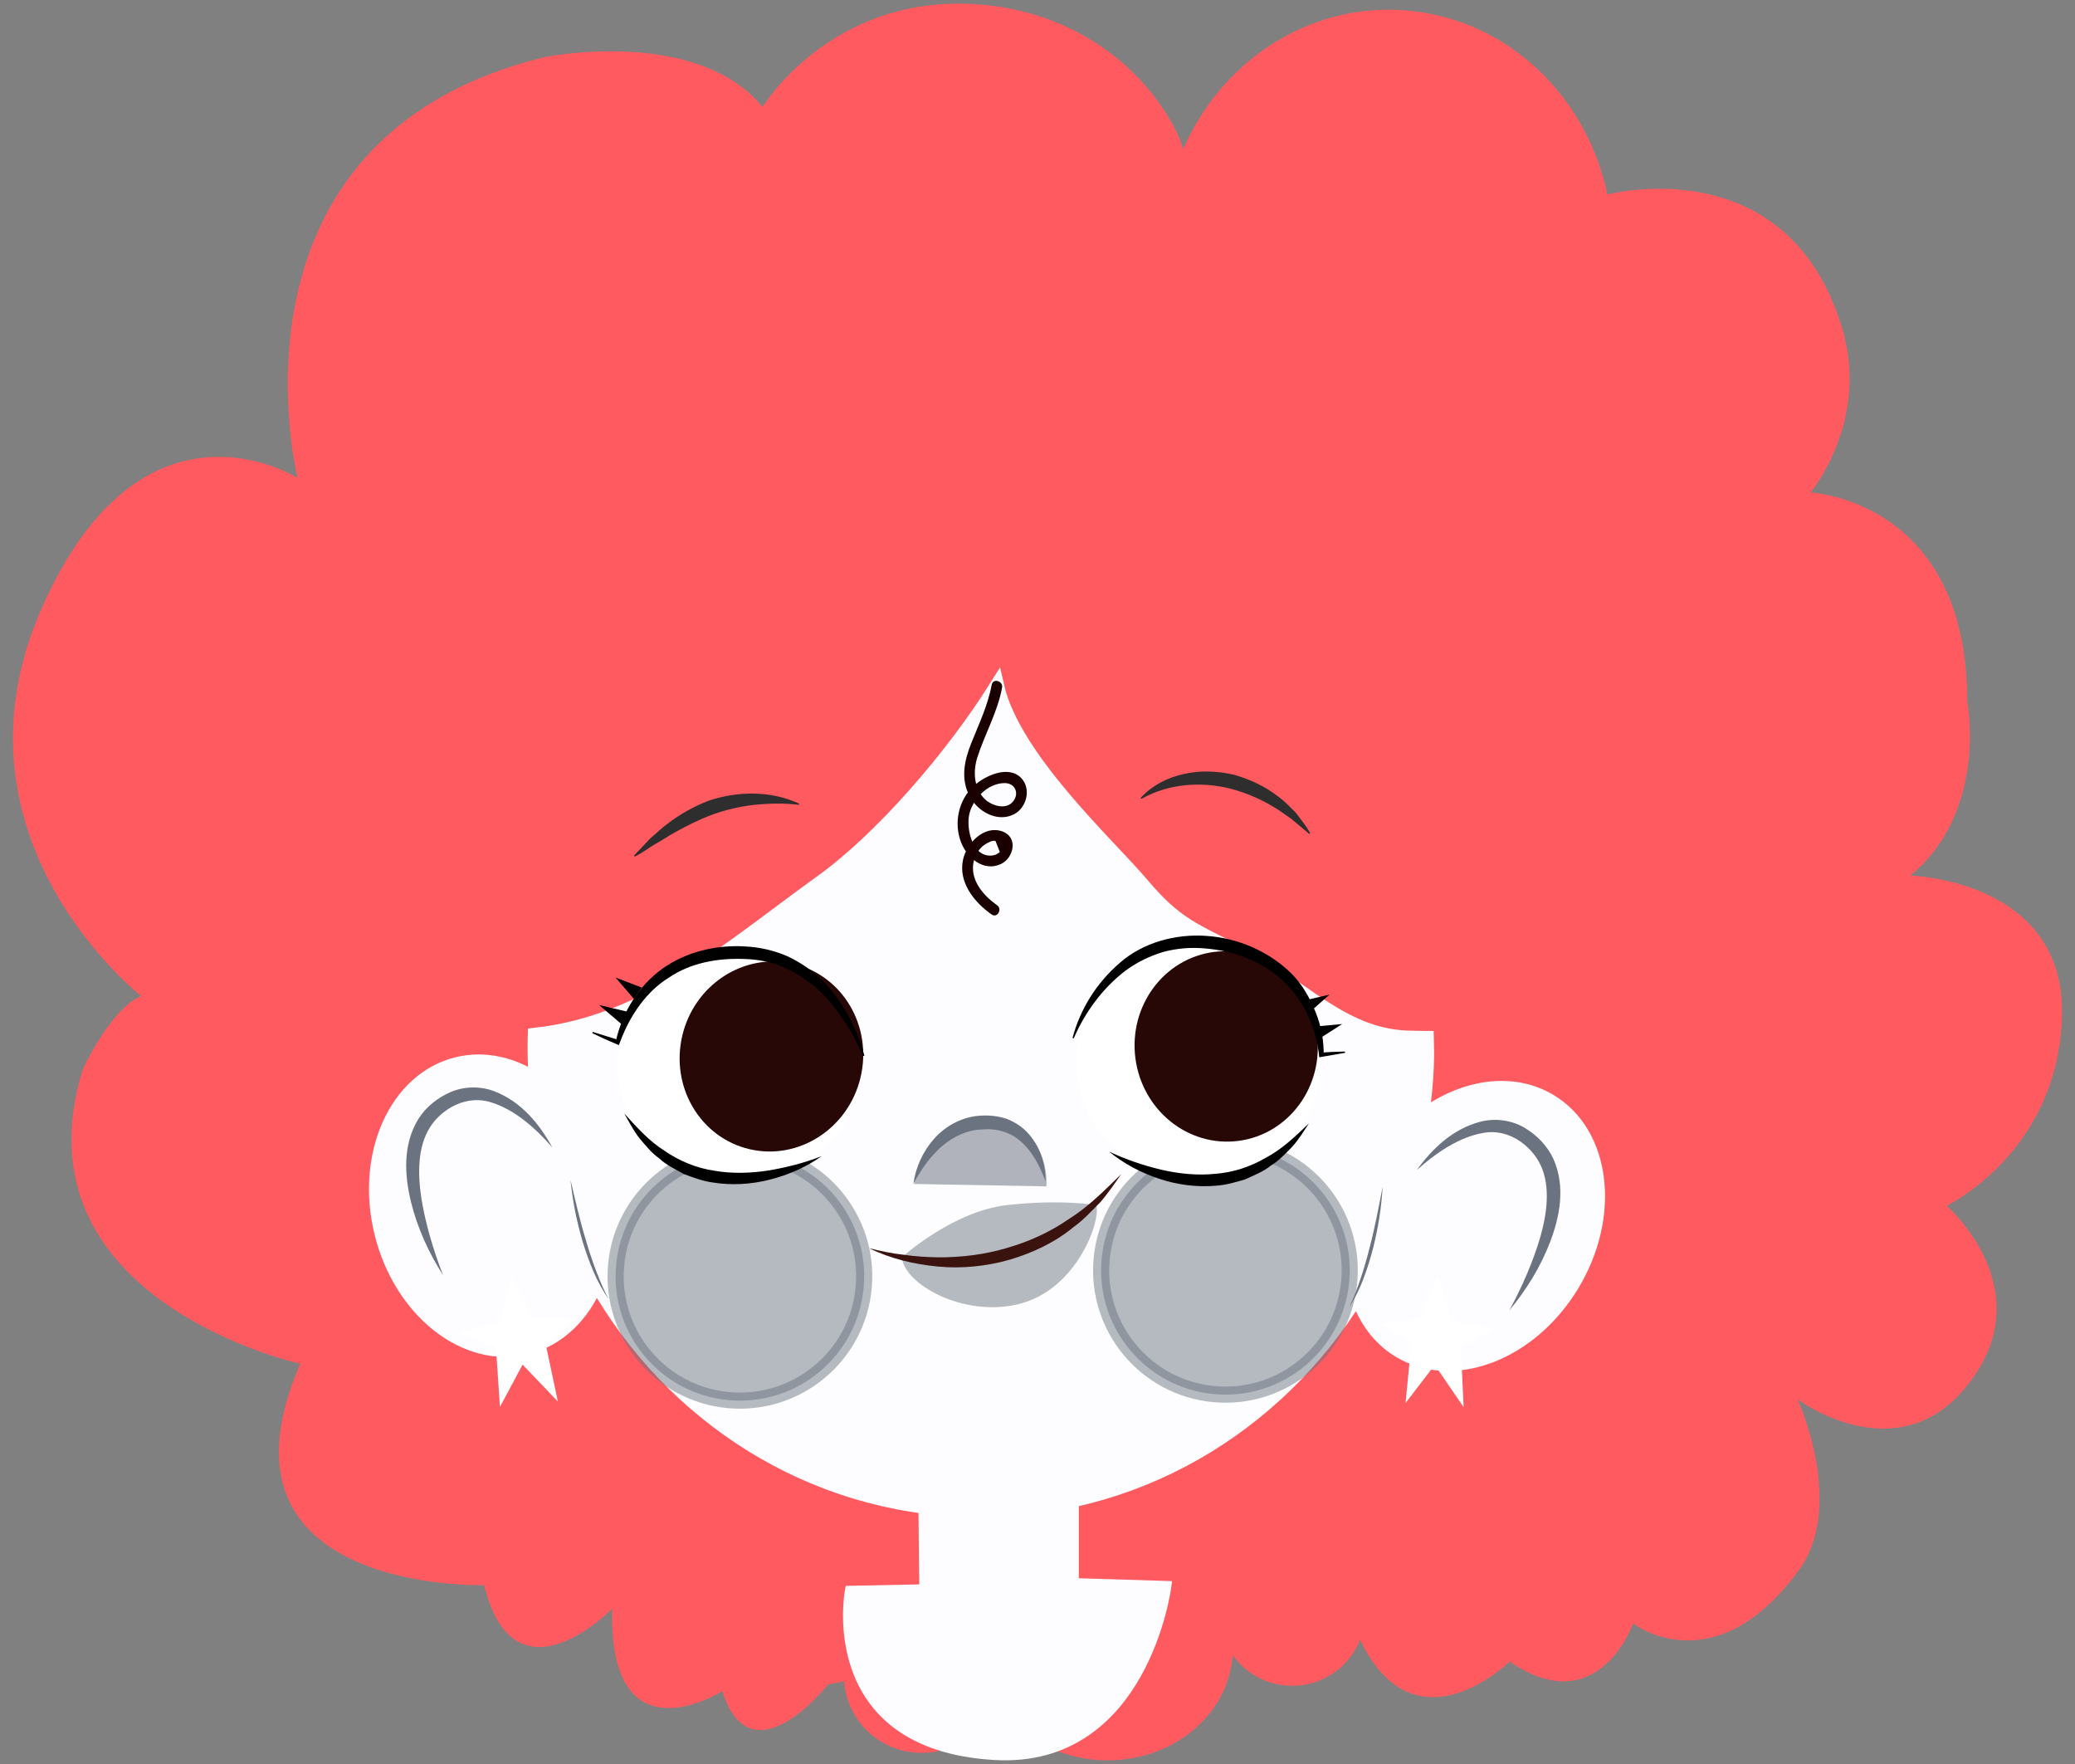 <svg width="80" height="68" viewBox="0 0 80 68" fill="none" xmlns="http://www.w3.org/2000/svg">
<rect x="0" y="0" width="80" height="68" fill="#808080" stroke="none"/>
<path d="M75.055 46.48C75.055 46.48 79.361 44.424 79.498 39.163C79.634 33.903 73.652 33.753 73.652 33.753C76.67 31.266 75.844 27.032 75.844 27.032C75.851 19.274 69.808 18.983 69.808 18.983C69.808 18.983 72.106 16.228 71.018 12.635C68.904 5.651 61.971 7.498 61.971 7.498C61.214 3.883 58.413 1.041 54.863 0.483C54.809 0.475 54.756 0.467 54.702 0.459C51.078 -0.069 47.535 1.905 45.85 5.257L45.613 5.728C45.478 5.283 45.246 4.827 44.968 4.386C43.528 2.105 41.137 0.649 38.521 0.259C32.304 -0.667 29.402 4.123 29.402 4.123C26.841 1.014 21.007 2.201 21.007 2.201C8.184 5.319 11.472 18.422 11.472 18.422C11.472 18.422 5.485 14.621 1.594 23.479C-2.297 32.337 5.442 38.397 5.442 38.397C4.271 38.877 3.194 41.213 3.194 41.213C0.437 50.118 11.578 52.572 11.578 52.572C7.718 61.443 18.665 61.104 18.665 61.104C19.84 65.877 23.602 62.015 23.602 62.015C23.452 67.981 27.85 65.192 27.85 65.192C28.957 68.711 31.927 64.934 31.927 64.934L32.545 64.813C32.654 66.3 33.868 67.507 35.417 67.569C36.785 67.625 37.963 66.768 38.381 65.554C39.179 66.863 40.699 67.783 42.481 67.855C45.134 67.963 47.364 66.155 47.523 63.801C48.011 64.482 48.795 64.946 49.706 64.983C50.942 65.034 52.013 64.287 52.438 63.212C54.568 67.643 58.203 64.049 58.203 64.049C61.618 66.401 62.966 62.581 62.966 62.581C62.966 62.581 66.066 65.003 69.344 60.545C71.181 58.047 69.304 53.941 69.304 53.941C69.304 53.941 73.111 56.788 75.818 53.445C78.809 49.748 75.055 46.48 75.055 46.48Z" fill="#FF5A5F"/>
<path d="M35.618 57.054L35.665 61.293L32.792 61.351C32.792 61.351 31.68 67.238 38.349 67.625C44.063 67.957 44.937 61.164 44.937 61.164L41.372 61.054V56.841L35.618 57.054Z" fill="#FDFDFF" stroke="#FDFDFF" stroke-width="0.442" stroke-miterlimit="10"/>
<path d="M59.763 42.456C58.298 41.57 56.378 41.884 54.811 43.082C54.923 42.321 54.994 41.547 55.01 40.757C55.015 40.509 55.001 40.266 54.997 40.02C54.742 40.018 54.488 40.017 54.233 40.006C51.721 39.904 50.137 37.971 47.897 36.814C46.035 35.852 45.358 35.681 44.007 34.079C42.735 32.572 39.078 29.254 38.434 26.451C36.708 29.209 33.968 32.357 31.679 34.001C28.154 36.533 24.982 39.424 20.631 39.899C20.63 39.949 20.625 39.998 20.624 40.049C20.613 40.579 20.629 41.104 20.663 41.624C19.73 41.016 18.664 40.774 17.627 41.028C15.277 41.606 13.973 44.515 14.713 47.525C15.454 50.535 17.959 52.506 20.308 51.928C21.533 51.627 22.47 50.689 22.985 49.436C25.909 54.579 31.262 58.078 37.451 58.206C43.688 58.334 49.22 55.007 52.339 49.922C52.62 50.823 53.162 51.581 53.952 52.06C56.022 53.312 59.002 52.178 60.606 49.526C62.211 46.874 61.834 43.709 59.763 42.456Z" fill="#FDFDFF" stroke="#FDFDFF" stroke-width="0.56" stroke-miterlimit="10"/>
<path d="M21.295 44.234C20.63 43.468 19.832 42.769 18.93 42.493C18.037 42.202 17.068 42.691 16.581 43.448C16.091 44.227 16.101 45.267 16.253 46.238C16.418 47.222 16.71 48.2 17.081 49.154C16.527 48.291 16.093 47.339 15.842 46.321C15.602 45.322 15.517 44.156 16.116 43.157C16.419 42.669 16.879 42.306 17.399 42.086C17.928 41.867 18.55 41.87 19.067 42.07C20.113 42.478 20.806 43.342 21.295 44.234Z" fill="#6B7280"/>
<path d="M23.463 50.071C22.99 49.408 22.704 48.633 22.462 47.862C22.348 47.472 22.252 47.078 22.171 46.681C22.092 46.283 22.036 45.882 21.994 45.479C22.18 46.267 22.356 47.054 22.593 47.823C22.704 48.209 22.833 48.591 22.974 48.968C23.119 49.341 23.267 49.717 23.463 50.071Z" fill="#6B7280"/>
<path d="M54.621 45.107C55.216 44.283 56.011 43.51 57.097 43.235C57.635 43.1 58.253 43.174 58.751 43.458C59.239 43.741 59.651 44.156 59.892 44.679C60.364 45.744 60.135 46.891 59.773 47.853C59.399 48.832 58.85 49.722 58.193 50.511C58.68 49.609 59.091 48.675 59.376 47.72C59.646 46.775 59.785 45.743 59.396 44.911C59.006 44.1 58.105 43.494 57.183 43.673C56.253 43.834 55.376 44.43 54.621 45.107Z" fill="#6B7280"/>
<path d="M52.018 50.39C52.199 50.029 52.333 49.647 52.464 49.268C52.59 48.886 52.704 48.501 52.8 48.11C53.007 47.332 53.153 46.54 53.307 45.745C53.281 46.149 53.241 46.553 53.177 46.953C53.112 47.353 53.032 47.751 52.932 48.144C52.72 48.924 52.465 49.71 52.018 50.39Z" fill="#6B7280"/>
<path d="M56.346 53.996L55.319 52.497L54.285 53.844L54.488 51.743L53.309 51.04L54.77 50.938L55.439 49.411L55.913 50.999L57.412 51.259L56.251 51.933L56.346 53.996Z" fill="white" stroke="white" stroke-width="0.142" stroke-miterlimit="10" stroke-linecap="round"/>
<path d="M21.387 53.798L20.131 52.486L19.329 53.984L19.188 51.877L17.91 51.375L19.336 51.037L19.748 49.422L20.474 50.91L21.994 50.924L20.959 51.778L21.387 53.798Z" fill="white" stroke="white" stroke-width="0.142" stroke-miterlimit="10" stroke-linecap="round"/>
<path opacity="0.49" d="M33.299 49.63C33.062 52.266 30.733 54.21 28.097 53.973C25.461 53.736 23.517 51.407 23.754 48.771C23.991 46.135 26.32 44.19 28.956 44.428C31.592 44.664 33.537 46.994 33.299 49.63Z" fill="#6B7280" stroke="#6B7280" stroke-width="0.622" stroke-miterlimit="10"/>
<path opacity="0.49" d="M52.018 49.399C51.781 52.035 49.452 53.98 46.816 53.742C44.18 53.506 42.235 51.176 42.473 48.54C42.71 45.904 45.039 43.96 47.675 44.197C50.31 44.434 52.255 46.763 52.018 49.399Z" fill="#6B7280" stroke="#6B7280" stroke-width="0.622" stroke-miterlimit="10"/>
<path d="M38.234 26.397C38.091 27.181 37.739 27.914 37.446 28.649C37.182 29.308 37.032 30.001 37.369 30.669C37.669 31.266 38.433 31.72 39.088 31.392C39.58 31.146 39.774 30.403 39.368 29.988C38.87 29.479 37.96 29.908 37.536 30.303C36.95 30.849 36.765 31.73 37.054 32.472C37.287 33.069 37.917 33.614 38.581 33.311C39.086 33.08 39.268 32.276 38.648 32.051C37.939 31.795 37.261 32.51 37.128 33.144C36.944 34.017 37.561 34.781 38.231 35.252C38.449 35.405 38.656 35.046 38.44 34.894C37.944 34.545 37.448 33.991 37.518 33.338C37.551 33.035 37.713 32.723 37.974 32.553C38.057 32.498 38.294 32.363 38.383 32.424C38.438 32.564 38.493 32.703 38.547 32.842C38.453 32.93 38.343 32.977 38.216 32.982C37.476 33.025 37.25 31.933 37.368 31.396C37.501 30.795 38.078 30.194 38.726 30.187C39.131 30.183 39.31 30.573 39.062 30.89C38.792 31.233 38.25 31.065 37.983 30.817C37.545 30.409 37.507 29.739 37.679 29.202C37.968 28.292 38.461 27.454 38.633 26.506C38.681 26.246 38.281 26.134 38.234 26.397Z" fill="#1A0000"/>
<path d="M30.772 31.023C30.167 30.948 29.597 30.974 29.055 31.028C28.512 31.095 27.992 31.212 27.488 31.394C26.983 31.578 26.496 31.82 26.005 32.095C25.758 32.23 25.524 32.394 25.266 32.536C25.011 32.685 24.78 32.866 24.497 33.008L24.485 33.014C24.473 33.021 24.457 33.015 24.45 33.002C24.445 32.992 24.447 32.98 24.454 32.972L25.066 32.324C25.293 32.133 25.503 31.921 25.745 31.747C26.218 31.386 26.743 31.091 27.3 30.874C28.427 30.489 29.704 30.472 30.797 30.973C30.811 30.979 30.816 30.995 30.81 31.008C30.805 31.019 30.794 31.025 30.782 31.023L30.772 31.023Z" fill="#2E2E2E"/>
<path d="M43.993 30.741C44.422 30.277 45.013 29.97 45.642 29.838C46.272 29.689 46.938 29.721 47.569 29.864C48.192 30.041 48.781 30.316 49.277 30.705C49.533 30.886 49.746 31.122 49.966 31.337C50.153 31.591 50.349 31.826 50.503 32.095L50.506 32.102C50.514 32.114 50.509 32.131 50.496 32.139C50.485 32.144 50.473 32.143 50.465 32.136L49.787 31.567C49.541 31.405 49.31 31.219 49.053 31.077C48.547 30.776 48.001 30.549 47.434 30.401C46.305 30.118 45.048 30.208 44.021 30.788C44.008 30.795 43.992 30.791 43.984 30.777C43.978 30.767 43.98 30.754 43.988 30.746L43.993 30.741Z" fill="#2E2E2E"/>
<path d="M35.213 45.641C35.3 45.014 35.57 44.398 36.013 43.899C36.449 43.4 37.111 43.043 37.799 43.008C38.137 42.986 38.49 43.019 38.824 43.134C39.151 43.265 39.453 43.464 39.674 43.727C40.124 44.247 40.314 44.91 40.31 45.542C40.097 44.951 39.802 44.397 39.376 44.018C38.954 43.634 38.406 43.486 37.838 43.54C37.273 43.562 36.748 43.816 36.306 44.194C35.865 44.579 35.508 45.085 35.213 45.641Z" fill="#6B7280"/>
<g opacity="0.53">
<path d="M40.346 45.733C40.346 45.733 40.152 43.506 38.242 43.373C36.017 43.218 35.248 45.641 35.248 45.641" fill="#6B7280"/>
<path d="M40.347 45.733C40.157 45.134 39.883 44.57 39.472 44.175C39.064 43.775 38.523 43.607 37.953 43.64C37.387 43.641 36.853 43.875 36.398 44.236C35.943 44.604 35.568 45.097 35.25 45.641C35.361 45.017 35.653 44.411 36.115 43.93C36.57 43.447 37.245 43.115 37.934 43.107C38.273 43.098 38.624 43.144 38.954 43.272C39.276 43.415 39.569 43.626 39.78 43.897C40.209 44.434 40.374 45.102 40.347 45.733Z" fill="#6B7280"/>
</g>
<path d="M50.898 41.139C50.827 43.654 48.664 45.623 46.068 45.536C43.472 45.45 41.426 43.342 41.498 40.828C41.569 38.313 43.733 36.344 46.328 36.43C48.924 36.516 50.97 38.624 50.898 41.139Z" fill="white"/>
<path d="M47.712 43.721C49.503 43.489 50.758 41.787 50.516 39.919C50.275 38.05 48.627 36.724 46.837 36.955C45.047 37.187 43.792 38.889 44.033 40.757C44.275 42.626 45.922 43.953 47.712 43.721Z" fill="#280707" stroke="#280707" stroke-width="0.522" stroke-miterlimit="10"/>
<path d="M41.35 40.012C41.64 38.92 42.261 37.905 43.159 37.13C44.052 36.333 45.329 35.988 46.526 36.079C47.705 36.158 48.888 36.656 49.761 37.499C50.197 37.924 50.496 38.462 50.717 39.005C50.94 39.552 51.047 40.126 51.033 40.717L50.864 40.58C51.191 40.557 51.52 40.54 51.851 40.535L51.859 40.584L50.893 40.752L50.863 40.757L50.86 40.725C50.752 39.635 50.273 38.562 49.468 37.809C48.661 37.056 47.575 36.654 46.482 36.563C45.935 36.511 45.381 36.552 44.85 36.696C44.325 36.854 43.824 37.096 43.382 37.426C42.509 38.097 41.831 39.018 41.397 40.028L41.35 40.012Z" fill="black"/>
<path d="M50.633 39.578L51.747 39.475L50.805 40.078L50.633 39.578Z" fill="black"/>
<path d="M50.211 38.584L51.262 38.339L50.453 39.053L50.211 38.584Z" fill="black"/>
<path d="M42.76 44.392C43.416 44.704 44.098 44.929 44.782 45.094C45.468 45.249 46.169 45.32 46.853 45.249C47.541 45.199 48.207 44.978 48.806 44.628C49.427 44.302 49.941 43.807 50.468 43.302C50.269 43.602 50.074 43.919 49.831 44.194C49.573 44.458 49.32 44.735 48.997 44.932C48.704 45.172 48.345 45.303 48.004 45.465C47.641 45.572 47.277 45.678 46.898 45.706C46.145 45.774 45.387 45.673 44.685 45.438C43.983 45.206 43.323 44.856 42.76 44.392Z" fill="black"/>
<path d="M23.844 40.647C23.575 43.079 25.434 45.264 27.997 45.529C30.56 45.793 32.856 44.036 33.125 41.605C33.394 39.173 31.535 36.988 28.972 36.723C26.409 36.459 24.113 38.216 23.844 40.647Z" fill="white"/>
<path d="M26.56 39.98C26.125 41.813 27.197 43.632 28.954 44.045C30.711 44.456 32.489 43.305 32.924 41.472C33.359 39.639 32.288 37.819 30.53 37.408C28.772 36.995 26.995 38.147 26.56 39.98Z" fill="#280707" stroke="#280707" stroke-width="0.522" stroke-miterlimit="10"/>
<path d="M33.277 40.709C33.055 40.201 32.8 39.712 32.487 39.271C32.184 38.826 31.848 38.412 31.457 38.07C31.057 37.736 30.626 37.468 30.168 37.263C29.701 37.077 29.203 36.979 28.696 36.968C27.667 36.926 26.624 37.116 25.788 37.686C24.925 38.217 24.298 39.131 23.923 40.124L23.861 40.289L23.737 40.236C23.434 40.108 23.135 39.973 22.838 39.827L22.853 39.779L23.789 40.071L23.753 40.093C24.005 39.007 24.627 37.996 25.54 37.34C26.455 36.689 27.607 36.417 28.719 36.483C29.279 36.51 29.833 36.634 30.347 36.857C30.854 37.093 31.323 37.411 31.719 37.807C32.498 38.61 33.038 39.622 33.327 40.699L33.277 40.709Z" fill="black"/>
<path d="M23.951 39.471L23.1 38.744L24.189 38.999L23.951 39.471Z" fill="black"/>
<path d="M24.436 38.501L23.732 37.683L24.74 38.069L24.436 38.501Z" fill="black"/>
<path d="M31.678 44.569C31.083 44.991 30.399 45.291 29.681 45.473C28.963 45.657 28.2 45.702 27.454 45.58C27.079 45.524 26.723 45.392 26.368 45.259C26.04 45.072 25.691 44.916 25.416 44.655C25.109 44.436 24.877 44.141 24.639 43.86C24.416 43.567 24.245 43.237 24.068 42.924C24.557 43.465 25.035 43.996 25.629 44.367C26.201 44.759 26.85 45.028 27.532 45.128C28.21 45.248 28.913 45.228 29.61 45.124C30.304 45.008 31.001 44.833 31.678 44.569Z" fill="black"/>
<path opacity="0.49" d="M42.264 46.457C42.458 47.009 41.546 49.728 39.251 50.277C37.15 50.778 34.886 49.527 34.766 48.472C34.766 48.472 36.72 46.695 38.815 46.456C40.91 46.217 42.264 46.457 42.264 46.457Z" fill="#6B7280"/>
<path d="M33.51 48.116C33.952 48.227 34.393 48.323 34.841 48.369C35.285 48.435 35.732 48.46 36.178 48.469C37.067 48.47 37.953 48.365 38.797 48.114C39.642 47.875 40.456 47.511 41.187 47.007C41.944 46.535 42.578 45.897 43.231 45.258C42.971 45.628 42.712 46.011 42.41 46.357C42.083 46.679 41.776 47.029 41.395 47.297C40.68 47.892 39.816 48.297 38.923 48.561C38.025 48.815 37.083 48.911 36.16 48.824C35.24 48.737 34.33 48.521 33.51 48.116Z" fill="#3B130E"/>
</svg>
